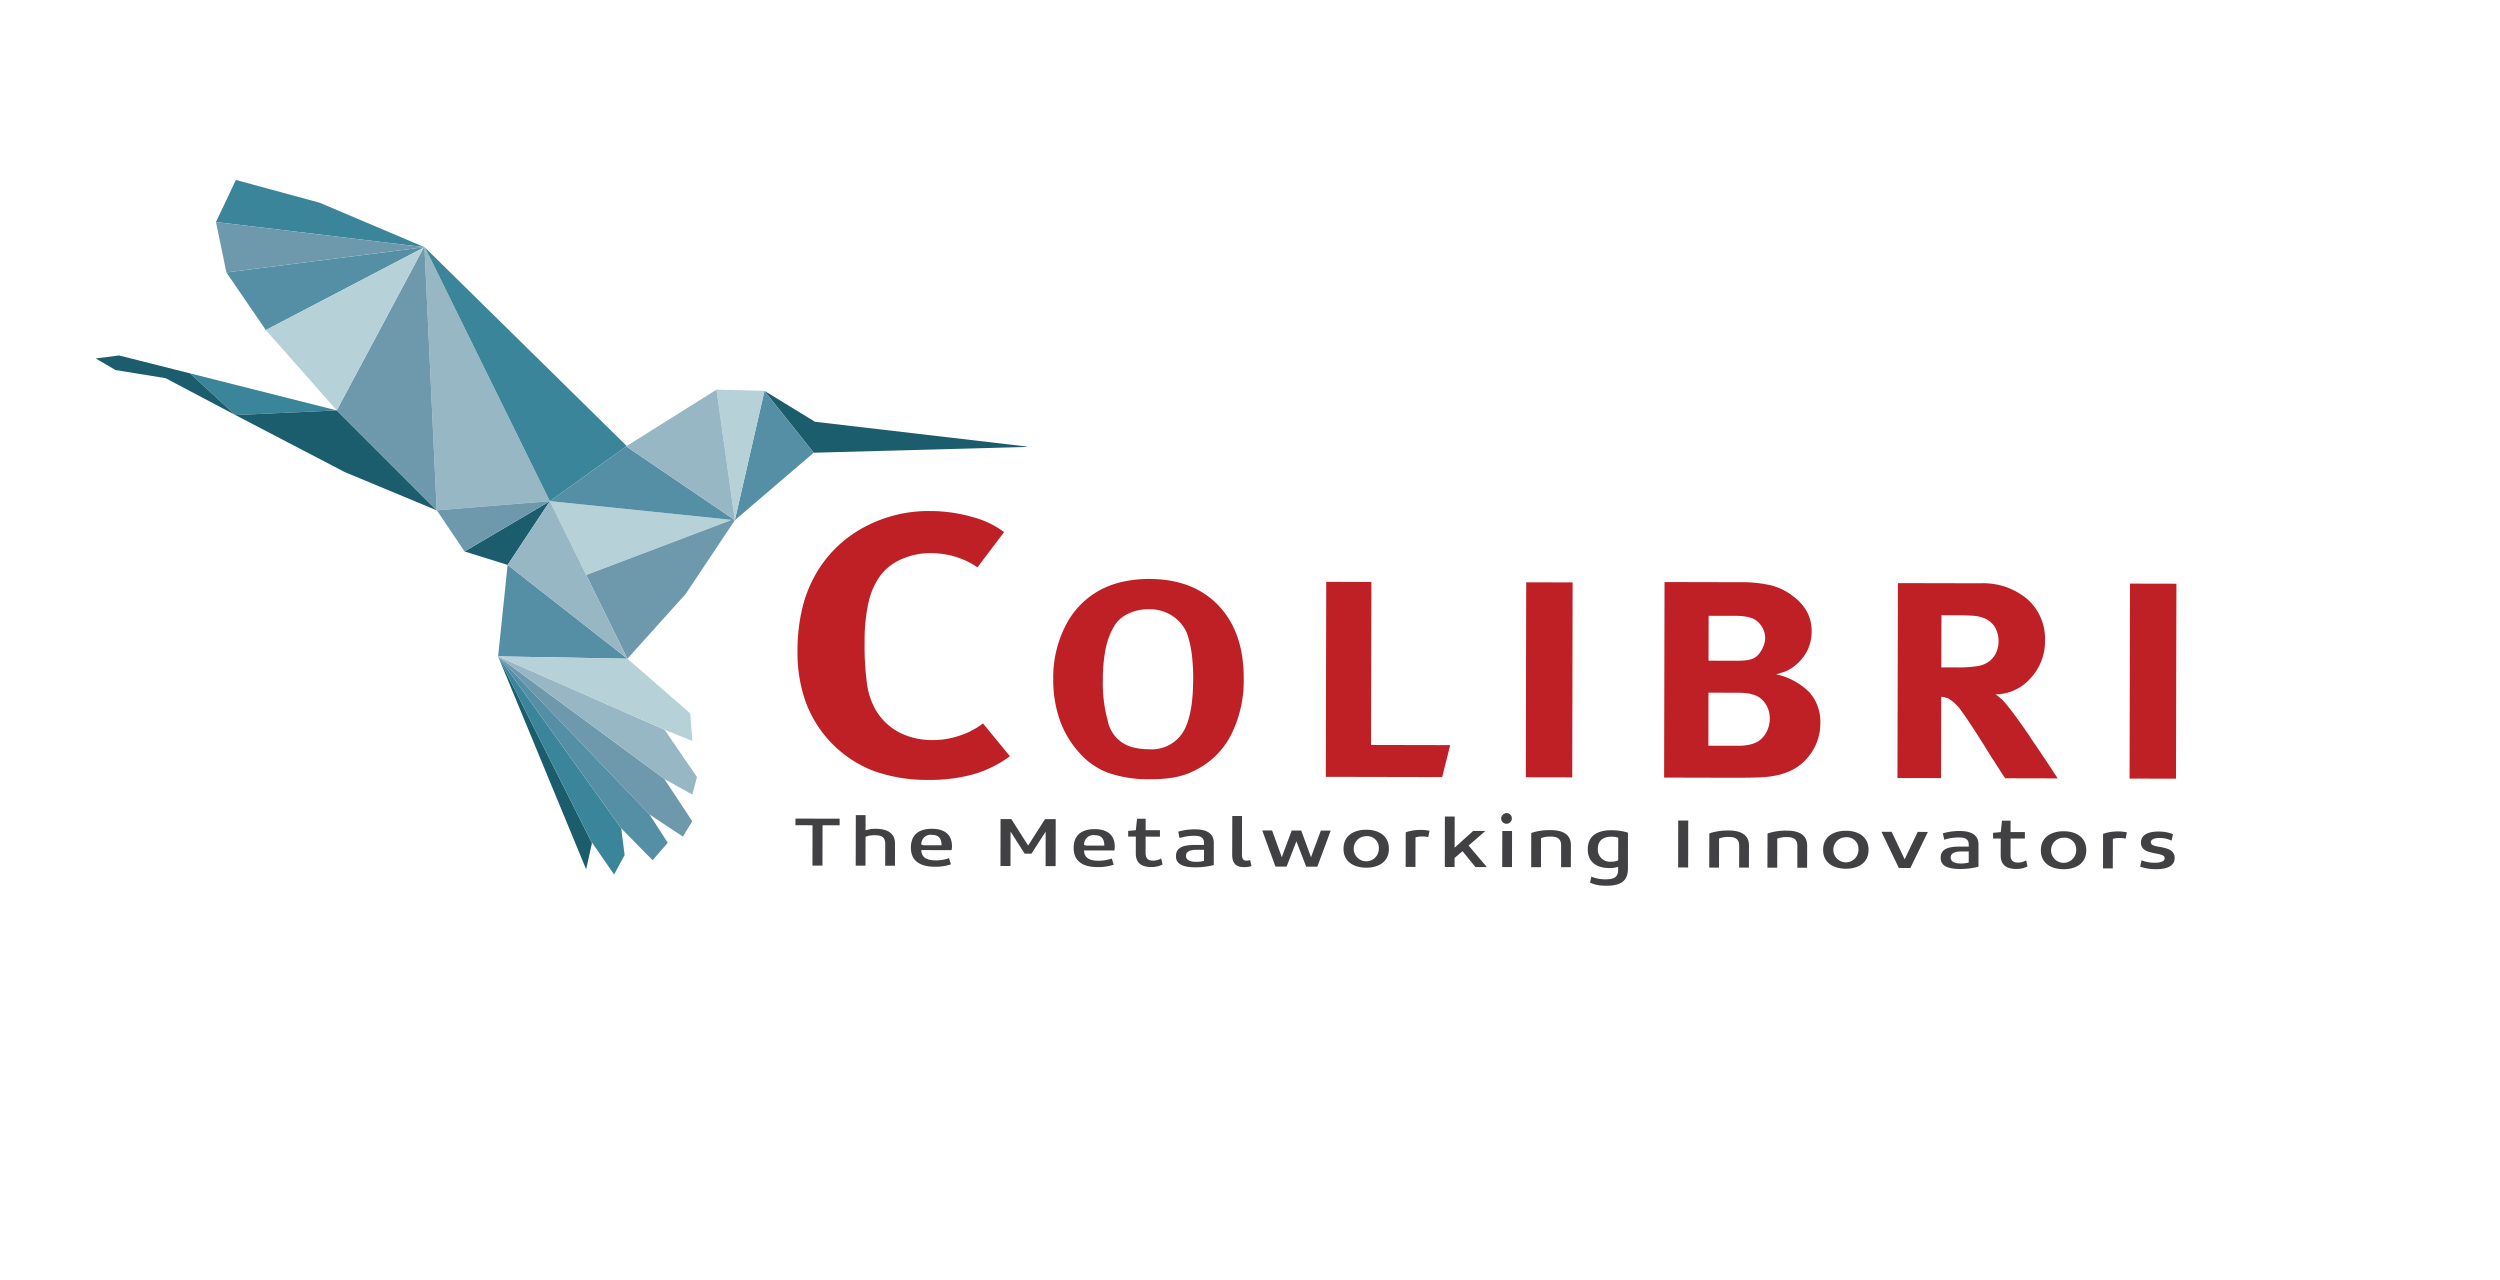 <svg xmlns="http://www.w3.org/2000/svg" width="373" height="191" viewBox="0 0 373 191">
  <g>
    <g>
      <path d="M150.682,112.833a17.3,17.3,0,0,1-5.517,2.709,24.185,24.185,0,0,1-6.643.818,23.515,23.515,0,0,1-8.055-1.294,17.455,17.455,0,0,1-10.18-10.132,21.691,21.691,0,0,1-1.3-7.727,27.378,27.378,0,0,1,.737-6.553,19.434,19.434,0,0,1,2.246-5.439,18.185,18.185,0,0,1,7.037-6.6,20.218,20.218,0,0,1,9.731-2.367,22.815,22.815,0,0,1,6.294.875,13.819,13.819,0,0,1,4.781,2.261l-3.978,5.268a11.716,11.716,0,0,0-3.395-1.618,13.093,13.093,0,0,0-3.59-.508,10.621,10.621,0,0,0-4.22.852,7.847,7.847,0,0,0-3.216,2.409,10.745,10.745,0,0,0-1.834,4.109A26.14,26.14,0,0,0,129,95.729a41.774,41.774,0,0,0,.363,6.334,10.607,10.607,0,0,0,1.377,4,8.812,8.812,0,0,0,3.456,3.23,10.662,10.662,0,0,0,4.972,1.123,11.979,11.979,0,0,0,2.865-.328,14.917,14.917,0,0,0,2.68-.939,4.829,4.829,0,0,1,.533-.305,4.579,4.579,0,0,0,.537-.3,4.928,4.928,0,0,0,.409-.276c.149-.112.307-.222.473-.332Z" style="fill: #be2026"/>
      <path d="M176.876,94.011c-.112-.2-.242-.405-.4-.63a5.952,5.952,0,0,0-1.9-1.7,6.138,6.138,0,0,0-3.223-.78,6.834,6.834,0,0,0-3.062.683,4.664,4.664,0,0,0-2.067,1.859,10.74,10.74,0,0,0-1.264,3.367,23.113,23.113,0,0,0-.413,4.581,21.07,21.07,0,0,0,.722,6.113,5.085,5.085,0,0,0,3.977,4.047,9.3,9.3,0,0,0,2.156.236,5.53,5.53,0,0,0,5.036-2.438q1.574-2.445,1.582-8.012a27.959,27.959,0,0,0-.227-3.872,15.215,15.215,0,0,0-.661-2.869,3.316,3.316,0,0,0-.258-.585m-9.019-7.283a18.16,18.16,0,0,1,3.6-.348q6.593.015,10.356,3.978t3.75,10.829a18.019,18.019,0,0,1-1.9,8.492,12.052,12.052,0,0,1-5.442,5.3l-.406.187-.4.187a12.388,12.388,0,0,1-2.635.706,20.983,20.983,0,0,1-3.153.2,18.26,18.26,0,0,1-6.284-.954,10.829,10.829,0,0,1-4.43-3.13,14.277,14.277,0,0,1-2.834-4.883,17.881,17.881,0,0,1-.934-5.924,16.972,16.972,0,0,1,1.983-8.3,12.314,12.314,0,0,1,5.493-5.282,13.553,13.553,0,0,1,3.229-1.061" style="fill: #be2026"/>
    </g>
    <polygon points="118.68 122.134 125.274 122.148 125.274 123.135 122.724 123.129 122.712 129.149 121.216 129.146 121.229 123.126 118.677 123.121 118.68 122.134" style="fill: #414042"/>
    <g>
      <path d="M127.687,121.622l1.461,0-.006,2.261a4.631,4.631,0,0,1,1.455-.229c1.646,0,2.941.55,2.938,2.213l-.006,3.3-1.461,0,.009-3.249c0-1.1-.649-1.3-1.543-1.3a3.482,3.482,0,0,0-1.395.229l-.009,4.314-1.458,0Z" style="fill: #414042"/>
      <path d="M137.792,126.112l2.686.005c0-1.153-.558-1.553-1.437-1.556a1.383,1.383,0,0,0-1.574,1.461Zm4.183.729-4.511-.009c0,1.086.813,1.53,2.071,1.535a5.755,5.755,0,0,0,2.058-.33l.288.921a7.236,7.236,0,0,1-2.377.362c-2.11,0-3.6-.785-3.6-2.858.006-2.05,1.364-2.812,3.122-2.808,1.8,0,3.014.781,3.011,2.634a3.154,3.154,0,0,1-.064.553" style="fill: #414042"/>
    </g>
    <polygon points="149.282 122.201 150.891 122.204 153.396 126.156 155.918 122.216 157.513 122.219 157.498 129.227 156.003 129.224 156.012 124.077 153.896 127.365 152.877 127.364 150.773 124.067 150.764 129.211 149.27 129.208 149.282 122.201" style="fill: #414042"/>
    <g>
      <path d="M162.075,126.165l2.689,0c0-1.153-.56-1.555-1.44-1.556a1.383,1.383,0,0,0-1.573,1.461Zm4.184.73-4.511-.011c0,1.087.812,1.532,2.071,1.535a5.806,5.806,0,0,0,2.058-.329l.291.921a7.216,7.216,0,0,1-2.377.36c-2.113,0-3.6-.782-3.6-2.856,0-2.049,1.361-2.812,3.122-2.809,1.8,0,3.011.783,3.008,2.634a2.911,2.911,0,0,1-.064.555" style="fill: #414042"/>
      <path d="M168.324,123.972l1.143-.108.182-1.707,1.282,0,0,1.707,2.134,0v.967l-2.137-.006-.006,2.429c0,.887.44,1.153,1.1,1.154a2.4,2.4,0,0,0,1.231-.329l.2.91a3.633,3.633,0,0,1-1.691.372c-1.337,0-2.3-.526-2.3-2.012l.006-2.527-1.143,0Z" style="fill: #414042"/>
      <path d="M179.638,126.791l-1.082,0c-.913,0-1.607.207-1.61.905,0,.588.564.888,1.51.889a4.352,4.352,0,0,0,1.179-.141Zm1.452,2.275a10.773,10.773,0,0,1-2.725.337c-1.735,0-2.914-.405-2.911-1.657s.97-1.683,2.817-1.68l1.37,0v-.311c0-.82-.576-1.054-1.443-1.057a7.456,7.456,0,0,0-2.21.34l-.2-.954a8.846,8.846,0,0,1,2.465-.349c1.634,0,2.852.5,2.846,2.023Z" style="fill: #414042"/>
      <path d="M183.858,121.745l1.455,0-.012,5.707c0,.756.24.958.664.958a1.417,1.417,0,0,0,.555-.1l.2.921a4.018,4.018,0,0,1-1.158.141c-.991,0-1.722-.447-1.719-1.809Z" style="fill: #414042"/>
    </g>
    <polygon points="191.243 127.891 192.723 123.914 194.145 123.917 195.603 127.901 197.07 123.923 198.541 123.927 196.546 129.31 194.884 129.307 193.423 125.525 191.956 129.301 190.3 129.297 188.327 123.904 189.794 123.907 191.243 127.891" style="fill: #414042"/>
    <g>
      <path d="M203.852,124.759a1.874,1.874,0,1,0,1.868,1.879,1.731,1.731,0,0,0-1.868-1.879m0-.964c1.71,0,3.377.8,3.371,2.846s-1.673,2.822-3.383,2.818-3.393-.783-3.386-2.834,1.676-2.834,3.4-2.83" style="fill: #414042"/>
      <path d="M209.734,124.184a6.552,6.552,0,0,1,2.173-.361,6.236,6.236,0,0,1,1.383.135l-.2.955a2.772,2.772,0,0,0-.88-.113,3.083,3.083,0,0,0-1.018.142l-.009,4.4-1.459,0Z" style="fill: #414042"/>
    </g>
    <polygon points="215.579 121.824 217.04 121.828 217.028 126.472 219.799 123.973 221.618 123.978 219.114 126.155 221.833 129.365 220.135 129.362 218.207 126.997 217.025 128.003 217.022 129.354 215.564 129.351 215.579 121.824" style="fill: #414042"/>
    <g>
      <path d="M224.143,123.983l1.455,0-.009,5.387-1.458,0Zm.737-2.671a.8.8,0,1,1-.91.8.85.85,0,0,1,.91-.8" style="fill: #414042"/>
      <path d="M228.463,124.28a8.7,8.7,0,0,1,2.905-.425c1.582,0,3.013.5,3.01,2.235l-.009,3.3-1.455,0,.006-3.247c0-1.166-.788-1.322-1.567-1.324a3.707,3.707,0,0,0-1.431.229l-.009,4.336-1.459,0Z" style="fill: #414042"/>
      <path d="M240.414,128.564a2.573,2.573,0,0,0,1.019-.2l.009-3.381a3.23,3.23,0,0,0-1.031-.148c-1.118,0-2.013.494-2.016,1.836a1.806,1.806,0,0,0,2.019,1.89m2.474,1.014c-.006,1.906-1.112,2.47-2.744,2.565-.315.012-.63.011-.942,0a5.317,5.317,0,0,1-1.971-.447l.2-.9a5.348,5.348,0,0,0,2.186.4c1.094,0,1.81-.272,1.81-1.4l0-.463a3.986,3.986,0,0,1-1.3.184c-1.794,0-3.237-.8-3.231-2.8,0-2.073,1.509-2.848,3.535-2.843a8.316,8.316,0,0,1,2.458.361Z" style="fill: #414042"/>
    </g>
    <rect x="247.628" y="125.179" width="7.006" height="1.495" transform="translate(124.683 376.796) rotate(-89.881)" style="fill: #414042"/>
    <g>
      <path d="M255.036,124.338a8.674,8.674,0,0,1,2.9-.425c1.579,0,3.013.505,3.01,2.235l-.009,3.3-1.458,0,.009-3.249c0-1.165-.789-1.322-1.571-1.323a3.706,3.706,0,0,0-1.431.229l-.009,4.337-1.458,0Z" style="fill: #414042"/>
      <path d="M263.716,124.357a8.672,8.672,0,0,1,2.9-.425c1.583,0,3.014.5,3.011,2.235l-.009,3.3-1.456,0,.006-3.249c0-1.165-.788-1.322-1.567-1.323a3.719,3.719,0,0,0-1.434.229l-.009,4.336-1.458,0Z" style="fill: #414042"/>
      <path d="M275.412,124.915a1.873,1.873,0,1,0,1.868,1.879,1.734,1.734,0,0,0-1.868-1.879m0-.964c1.71,0,3.377.794,3.374,2.846s-1.676,2.822-3.386,2.818-3.389-.783-3.386-2.833,1.679-2.834,3.4-2.831" style="fill: #414042"/>
    </g>
    <polygon points="284.174 128.215 286.12 124.118 287.639 124.122 285.026 129.504 283.304 129.5 280.715 124.106 282.237 124.109 284.174 128.215" style="fill: #414042"/>
    <g>
      <path d="M293.736,127.039l-1.08,0c-.918,0-1.609.208-1.612.906,0,.589.567.888,1.506.89a4.322,4.322,0,0,0,1.183-.143Zm1.452,2.276a10.781,10.781,0,0,1-2.726.337c-1.737,0-2.913-.4-2.913-1.657s.973-1.683,2.819-1.68l1.368,0,0-.311c0-.82-.576-1.054-1.443-1.058a7.542,7.542,0,0,0-2.213.341l-.2-.955a8.879,8.879,0,0,1,2.465-.348c1.631,0,2.85.5,2.844,2.023Z" style="fill: #414042"/>
      <path d="M297.374,124.254l1.143-.108.179-1.707,1.282,0,0,1.707,2.134,0,0,.966-2.134,0-.006,2.429c0,.887.436,1.153,1.1,1.154a2.4,2.4,0,0,0,1.231-.329l.2.91a3.677,3.677,0,0,1-1.7.372c-1.331,0-2.3-.526-2.3-2.012l.006-2.527-1.143,0Z" style="fill: #414042"/>
      <path d="M307.9,124.986a1.874,1.874,0,1,0,1.867,1.879,1.734,1.734,0,0,0-1.867-1.879m0-.964c1.707,0,3.374.794,3.371,2.846s-1.677,2.822-3.383,2.819c-1.725,0-3.393-.785-3.39-2.833s1.68-2.835,3.4-2.832" style="fill: #414042"/>
      <path d="M313.778,124.411a6.6,6.6,0,0,1,2.174-.361,6,6,0,0,1,1.382.136l-.2.954a2.743,2.743,0,0,0-.876-.113,3.083,3.083,0,0,0-1.018.142l-.013,4.4-1.455,0Z" style="fill: #414042"/>
      <path d="M319.514,128.359a5.3,5.3,0,0,0,2,.361c.779,0,1.458-.175,1.458-.674,0-1.085-3.541-.253-3.538-2.335,0-1.187,1.125-1.65,2.632-1.647a5.775,5.775,0,0,1,2.146.392l-.215.964a4.116,4.116,0,0,0-1.822-.392c-.652,0-1.267.175-1.27.641,0,1.075,3.556.22,3.553,2.346,0,1.32-1.374,1.672-2.783,1.669a6.911,6.911,0,0,1-2.362-.383Z" style="fill: #414042"/>
    </g>
    <polygon points="197.81 115.904 197.874 86.814 204.61 86.829 204.558 111.148 216.37 111.174 215.172 115.941 197.81 115.904" style="fill: #be2026"/>
    <rect x="216.599" y="97.97" width="29.09" height="6.926" transform="translate(129.256 332.377) rotate(-89.887)" style="fill: #be2026"/>
    <g>
      <path d="M259.253,111.268a8.094,8.094,0,0,0,1.78-.164,4.592,4.592,0,0,0,1.306-.5,3.73,3.73,0,0,0,1.237-1.419,4.242,4.242,0,0,0,.476-1.968,3.91,3.91,0,0,0-.658-2.241,3.211,3.211,0,0,0-1.752-1.322l-.333-.085-.282-.085c-.225-.027-.47-.056-.737-.085s-.673-.042-1.21-.043l-4.174-.01-.018,7.912Zm-.445-12.683a14.6,14.6,0,0,0,1.8-.081,3.321,3.321,0,0,0,1.039-.292,2.539,2.539,0,0,0,.977-.9,4.143,4.143,0,0,0,.642-1.4l.073-.356.024-.357a3.159,3.159,0,0,0-.518-1.735,3.085,3.085,0,0,0-1.371-1.2,5.5,5.5,0,0,0-1.045-.275,10.805,10.805,0,0,0-1.707-.107l-3.793-.009-.018,6.7Zm-10.523,17.43.063-29.174,11.151.025a19.4,19.4,0,0,1,4.835.491,8.857,8.857,0,0,1,3.269,1.661,7.045,7.045,0,0,1,2.037,2.326,6.141,6.141,0,0,1,.655,2.87,6.359,6.359,0,0,1-.573,2.7,6.577,6.577,0,0,1-1.668,2.194l-.376.313-.382.272c-.221.141-.445.265-.664.376a4.5,4.5,0,0,1-.806.291l-.379.125a3.508,3.508,0,0,0-.431.125,9.953,9.953,0,0,1,4.951,2.689,6.624,6.624,0,0,1,1.628,4.65,7.826,7.826,0,0,1-2.17,5.394q-2.164,2.379-6.528,2.623c-.509.026-1.109.047-1.807.058s-1.5.019-2.416.017Z" style="fill: #be2026"/>
      <path d="M291.868,99.577a18.617,18.617,0,0,0,3.229-.2,3.912,3.912,0,0,0,1.755-.75,3.532,3.532,0,0,0,.976-1.253,4.28,4.28,0,0,0-.251-3.915,3.555,3.555,0,0,0-1.8-1.322,5.59,5.59,0,0,0-1.537-.275c-.649-.044-1.389-.066-2.21-.069l-2.368,0-.018,7.784ZM283.1,116.09,283.167,87l12.288.027a10.235,10.235,0,0,1,7.015,2.359,7.864,7.864,0,0,1,2.644,6.2,8.042,8.042,0,0,1-2.147,5.6,7.069,7.069,0,0,1-5.223,2.415c.157.113.291.21.4.294l.306.251.164.148.17.148.163.188.167.189c.376.419.906,1.089,1.582,2.012s1.38,1.916,2.107,2.976l.14.231.143.231q1.514,2.178,3.926,5.868l-7.831-.017c-.313-.446-.582-.847-.8-1.2s-.442-.692-.664-1.027l-.021-.063-.024-.063a12.839,12.839,0,0,1-.734-1.09c-.236-.39-.512-.838-.824-1.34q-2.37-3.772-3.432-5.2a6.293,6.293,0,0,0-1.871-1.846l-.067-.062-.072-.021-.146-.064-.139-.023-.31-.105c-.112-.014-.26-.035-.448-.062l-.025,12.138Z" style="fill: #be2026"/>
    </g>
    <rect x="306.684" y="98.166" width="29.091" height="6.926" transform="translate(218.897 422.635) rotate(-89.875)" style="fill: #be2026"/>
    <polygon points="32.225 33.129 63.327 36.878 47.697 30.247 35.193 26.849 32.225 33.129" style="fill: #3b859a"/>
    <polygon points="88.041 85.578 108.951 77.653 108.963 77.544 82.042 74.77 86.859 84.566 87.465 85.801 88.041 85.578" style="fill: #b7d1d9"/>
    <polygon points="74.317 97.933 96.908 121.521 96.942 121.56 96.952 121.55 101.89 124.828 103.285 122.528 99.131 116.235 99.239 116.295 74.317 97.933" style="fill: #6e99ad"/>
    <polygon points="63.327 36.878 33.774 40.646 39.662 49.246 63.215 36.938 63.327 36.878" style="fill: #558fa5"/>
    <polygon points="108.963 77.544 109.641 77.614 93.432 66.596 82.042 74.77 108.963 77.544" style="fill: #558fa5"/>
    <polygon points="88.322 125.775 74.317 97.934 87.453 129.703 88.322 125.775" style="fill: #1c5d6d"/>
    <polygon points="65.173 76.137 82.042 74.77 63.43 36.952 63.333 36.958 65.152 76.092 65.173 76.137" style="fill: #97b7c4"/>
    <polygon points="69.312 82.279 75.737 84.286 82.042 74.77 69.312 82.279" style="fill: #1c5d6d"/>
    <polygon points="50.239 61.23 28.399 55.717 28.388 55.746 35.117 61.923 50.239 61.23" style="fill: #3b859a"/>
    <polygon points="74.317 97.933 99.239 116.295 103.294 118.546 103.994 115.935 99.15 108.871 74.317 97.933" style="fill: #97b7c4"/>
    <polygon points="50.239 61.23 35.117 61.923 51.438 70.434 65.149 76.138 50.239 61.23" style="fill: #1c5d6d"/>
    <polygon points="63.43 36.953 82.042 74.769 93.432 66.594 93.505 66.54 63.43 36.953" style="fill: #3b859a"/>
    <polygon points="14.277 53.484 17.153 55.159 17.148 55.195 24.7 56.423 35.117 61.923 28.388 55.747 28.399 55.718 17.758 53.035 14.277 53.484" style="fill: #1c5d6d"/>
    <polygon points="121.405 67.547 153.202 66.68 153.202 66.624 121.601 62.929 114.029 58.3 114.091 58.376 121.405 67.547" style="fill: #1c5d6d"/>
    <polygon points="109.639 77.614 121.405 67.548 114.093 58.375 114.041 58.405 109.639 77.614" style="fill: #558fa5"/>
    <polygon points="63.215 36.938 50.239 61.229 65.151 76.137 65.151 76.092 63.333 36.958 63.327 36.878 63.215 36.938" style="fill: #6e99ad"/>
    <polygon points="74.317 97.933 88.322 125.774 88.333 125.714 91.625 130.48 93.195 127.568 92.686 123.579 74.317 97.933" style="fill: #3b859a"/>
    <polygon points="75.736 84.286 74.317 97.934 93.611 98.278 75.736 84.286" style="fill: #558fa5"/>
    <polygon points="39.662 49.246 50.239 61.229 63.215 36.938 39.662 49.246" style="fill: #b7d1d9"/>
    <polygon points="74.317 97.933 92.686 123.579 97.367 128.347 99.632 125.739 96.908 121.521 74.317 97.933" style="fill: #558fa5"/>
    <polygon points="82.042 74.77 65.173 76.137 69.31 82.279 82.042 74.77" style="fill: #6e99ad"/>
    <polygon points="109.639 77.614 114.041 58.405 114.093 58.375 114.029 58.3 106.905 58.136 109.639 77.614" style="fill: #b7d1d9"/>
    <polygon points="63.327 36.878 32.225 33.13 33.774 40.646 63.327 36.878" style="fill: #6e99ad"/>
    <path d="M99.238,108.91l-.091-.037Z" style="fill: #b7d1d9"/>
    <polygon points="109.639 77.614 108.963 77.543 108.951 77.652 88.041 85.577 87.465 85.801 93.611 98.278 102.292 88.638 109.639 77.614" style="fill: #6e99ad"/>
    <polygon points="93.432 66.594 109.641 77.614 106.905 58.134 93.505 66.54 93.432 66.594" style="fill: #97b7c4"/>
    <polygon points="74.317 97.933 99.15 108.871 99.239 108.912 103.312 110.569 102.977 106.428 93.611 98.278 74.317 97.933" style="fill: #b7d1d9"/>
    <polygon points="82.042 74.77 75.736 84.286 93.611 98.279 87.465 85.801 86.859 84.566 82.042 74.77" style="fill: #97b7c4"/>
  </g>
</svg>
